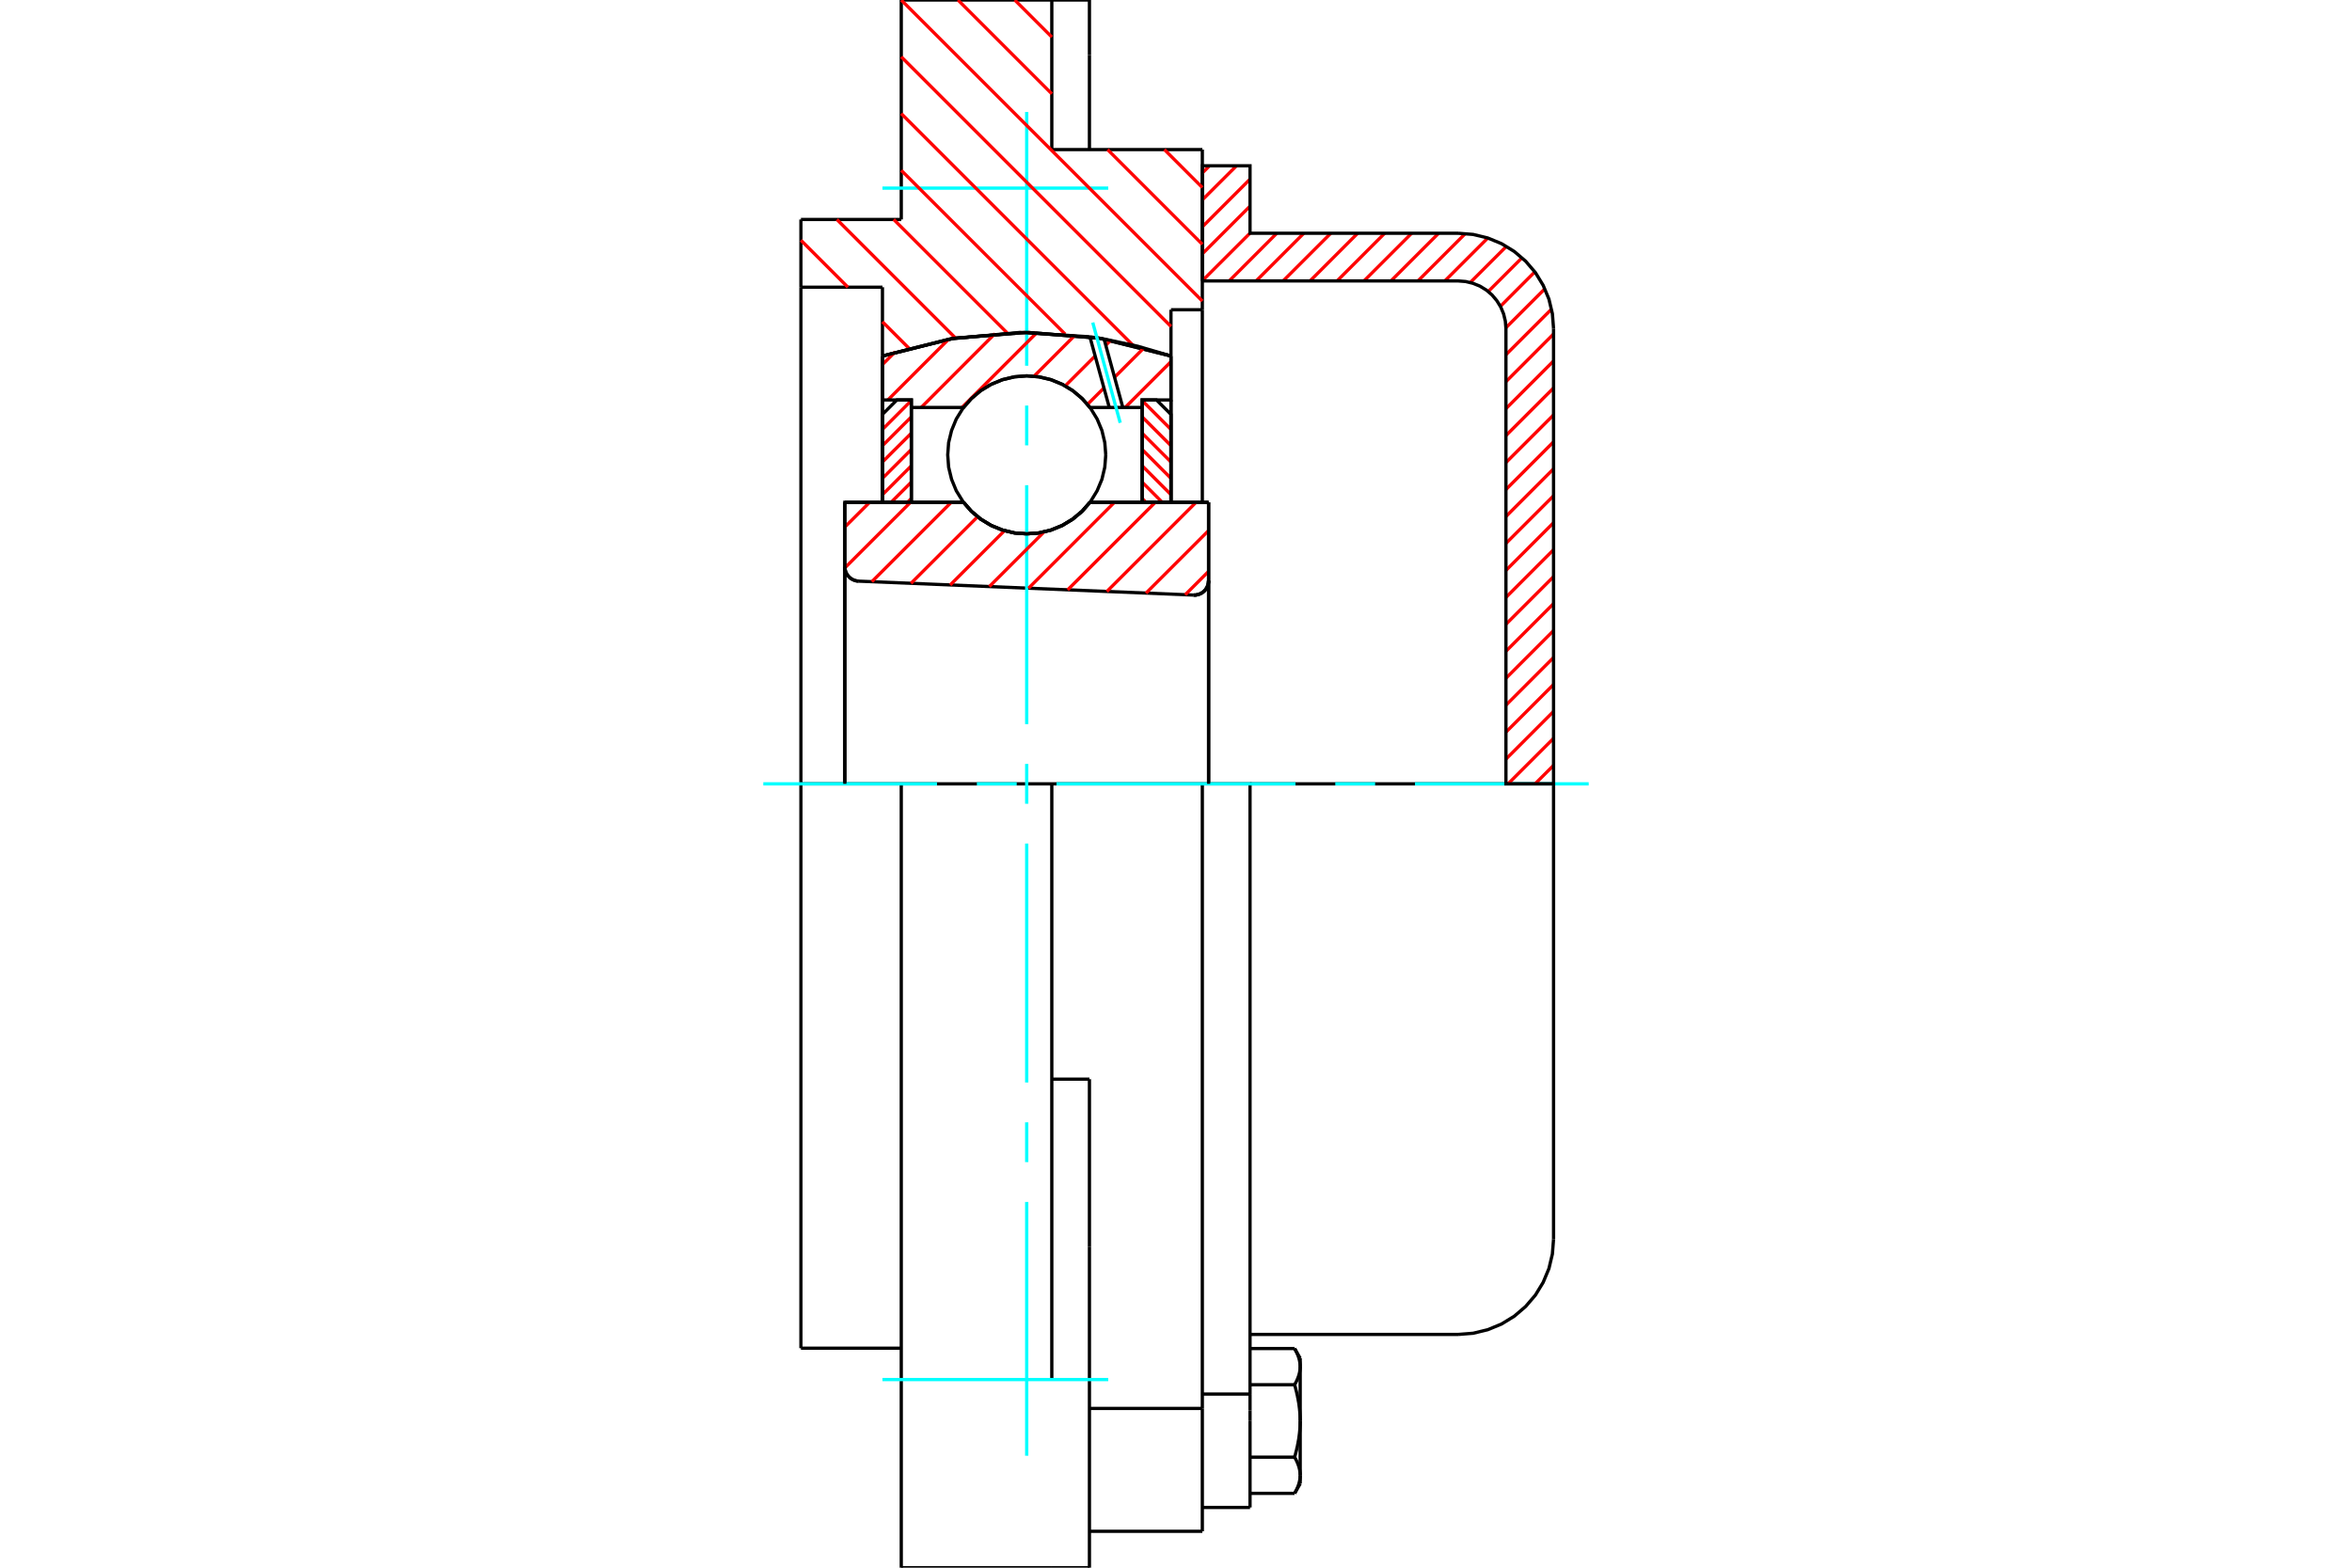 <?xml version="1.0" standalone="no"?>
<!DOCTYPE svg PUBLIC "-//W3C//DTD SVG 1.1//EN"
	"http://www.w3.org/Graphics/SVG/1.1/DTD/svg11.dtd">
<svg xmlns="http://www.w3.org/2000/svg" height="100%" width="100%" viewBox="0 0 36000 24000">
	<rect x="-1800" y="-1200" width="39600" height="26400" style="fill:#FFF"/>
	<g style="fill:none; fill-rule:evenodd" transform="matrix(1 0 0 1 0 0)">
		<g style="fill:none; stroke:#000; stroke-width:50; shape-rendering:geometricPrecision">
			<polyline points="18269,9110 18305,9109 18340,9102 18373,9089 18404,9072 18431,9049 18455,9023 18474,8992 18488,8960 18496,8925 18499,8890"/>
			<line x1="18499" y1="7690" x2="18499" y2="8890"/>
			<line x1="16683" y1="7690" x2="18499" y2="7690"/>
			<polyline points="14748,7690 14871,7830 15014,7950 15174,8046 15347,8116 15529,8159 15715,8173 15901,8159 16083,8116 16256,8046 16416,7950 16560,7830 16683,7690"/>
			<line x1="12931" y1="7690" x2="14748" y2="7690"/>
			<line x1="12931" y1="8676" x2="12931" y2="7690"/>
			<polyline points="12931,8676 12934,8710 12941,8743 12954,8774 12971,8803 12993,8829 13018,8852 13046,8870 13077,8884 13109,8893 13143,8897"/>
			<line x1="18269" y1="9110" x2="13143" y2="8897"/>
			<line x1="18499" y1="8890" x2="18499" y2="12000"/>
			<line x1="12931" y1="8676" x2="12931" y2="12000"/>
			<polyline points="18269,9110 18305,9109 18340,9102 18373,9089 18404,9072 18431,9049 18455,9023 18474,8992 18488,8960 18496,8925 18499,8890"/>
			<polyline points="18403,23443 18403,21754 18403,21562"/>
			<line x1="16675" y1="21562" x2="18403" y2="21562"/>
			<line x1="16099" y1="2290" x2="18403" y2="2290"/>
			<line x1="18403" y1="12000" x2="18403" y2="21562"/>
			<line x1="18403" y1="12000" x2="16099" y2="12000"/>
			<line x1="16675" y1="16521" x2="16099" y2="16521"/>
			<line x1="13795" y1="12000" x2="12259" y2="12000"/>
			<line x1="16099" y1="12000" x2="13795" y2="12000"/>
			<line x1="13507" y1="4397" x2="12259" y2="4397"/>
			<line x1="13507" y1="5450" x2="13507" y2="4397"/>
			<polyline points="17923,5450 16834,5179 15715,5088 14596,5179 13507,5450"/>
			<line x1="17923" y1="4742" x2="17923" y2="5450"/>
			<line x1="18403" y1="4742" x2="17923" y2="4742"/>
			<line x1="18403" y1="2290" x2="18403" y2="4742"/>
			<line x1="16099" y1="0" x2="16099" y2="2290"/>
			<line x1="13795" y1="0" x2="16099" y2="0"/>
			<line x1="13795" y1="3360" x2="13795" y2="0"/>
			<line x1="12259" y1="3360" x2="13795" y2="3360"/>
			<line x1="12259" y1="4397" x2="12259" y2="3360"/>
			<line x1="13507" y1="7690" x2="13507" y2="5450"/>
			<line x1="17923" y1="5450" x2="17923" y2="7690"/>
			<line x1="12259" y1="20640" x2="12259" y2="12000"/>
			<line x1="18403" y1="4742" x2="18403" y2="7690"/>
			<line x1="12259" y1="12000" x2="12259" y2="4397"/>
			<line x1="16675" y1="19084" x2="16675" y2="16521"/>
			<line x1="16099" y1="21120" x2="16099" y2="12000"/>
			<line x1="16675" y1="24000" x2="16675" y2="19084"/>
			<line x1="16675" y1="844" x2="16675" y2="0"/>
			<line x1="16675" y1="2290" x2="16675" y2="844"/>
			<polyline points="13795,24000 13795,21120 13795,12000"/>
			<line x1="13795" y1="24000" x2="16099" y2="24000"/>
			<line x1="16675" y1="23443" x2="18403" y2="23443"/>
			<line x1="12259" y1="20640" x2="13795" y2="20640"/>
			<line x1="16675" y1="0" x2="16099" y2="0"/>
			<line x1="16099" y1="24000" x2="16675" y2="24000"/>
			<line x1="18403" y1="21342" x2="19133" y2="21342"/>
			<line x1="19133" y1="21592" x2="19133" y2="21342"/>
			<line x1="19133" y1="21754" x2="19133" y2="21592"/>
			<line x1="19133" y1="23078" x2="19133" y2="21754"/>
			<polyline points="19133,21342 19133,12000 18403,12000"/>
			<polyline points="19815,21199 19820,21191 19825,21182 19830,21173 19834,21165 19838,21156 19843,21148 19847,21140 19850,21131 19854,21123 19858,21115 19861,21107 19864,21099 19868,21091 19870,21083 19873,21075 19876,21067 19879,21060 19881,21052 19883,21044 19885,21036 19887,21029 19889,21021 19891,21013 19892,21006 19894,20998 19895,20991 19896,20983 19897,20975 19898,20968 19899,20960 19900,20953 19900,20945 19901,20937 19901,20930 19901,20922"/>
			<polyline points="19901,21754 19901,21738 19901,21723 19900,21708 19900,21693 19899,21678 19898,21662 19897,21647 19896,21632 19895,21617 19894,21602 19892,21587 19891,21571 19889,21556 19887,21541 19885,21525 19883,21510 19881,21494 19879,21479 19876,21463 19873,21448 19870,21432 19868,21416 19864,21400 19861,21384 19858,21368 19854,21352 19850,21335 19847,21319 19843,21302 19838,21285 19834,21268 19830,21251 19825,21234 19820,21217 19815,21199"/>
			<line x1="19901" y1="20922" x2="19901" y2="21754"/>
			<polyline points="19901,22585 19901,22577 19901,22570 19900,22562 19900,22555 19899,22547 19898,22539 19897,22532 19896,22524 19895,22517 19894,22509 19892,22501 19891,22494 19889,22486 19887,22479 19885,22471 19883,22463 19881,22455 19879,22448 19876,22440 19873,22432 19870,22424 19868,22416 19864,22408 19861,22400 19858,22392 19854,22384 19850,22376 19847,22368 19843,22359 19838,22351 19834,22342 19830,22334 19825,22325 19820,22317 19815,22308"/>
			<line x1="19901" y1="21754" x2="19901" y2="22585"/>
			<polyline points="19815,22308 19820,22290 19825,22273 19830,22256 19834,22239 19838,22222 19843,22205 19847,22188 19850,22172 19854,22156 19858,22139 19861,22123 19864,22107 19868,22091 19870,22075 19873,22060 19876,22044 19879,22028 19881,22013 19883,21997 19885,21982 19887,21967 19889,21951 19891,21936 19892,21921 19894,21905 19895,21890 19896,21875 19897,21860 19898,21845 19899,21830 19900,21814 19900,21799 19901,21784 19901,21769 19901,21754"/>
			<line x1="19901" y1="22585" x2="19901" y2="22714"/>
			<polyline points="19815,22862 19820,22853 19825,22845 19830,22836 19834,22828 19838,22819 19843,22811 19847,22802 19850,22794 19854,22786 19858,22778 19861,22770 19864,22762 19868,22754 19870,22746 19873,22738 19876,22730 19879,22722 19881,22715 19883,22707 19885,22699 19887,22691 19889,22684 19891,22676 19892,22669 19894,22661 19895,22653 19896,22646 19897,22638 19898,22631 19899,22623 19900,22615 19900,22608 19901,22600 19901,22593 19901,22585"/>
			<polyline points="19901,20922 19901,20915 19901,20907 19900,20899 19900,20892 19899,20884 19898,20877 19897,20869 19896,20861 19895,20854 19894,20846 19892,20839 19891,20831 19889,20823 19887,20816 19885,20808 19883,20800 19881,20793 19879,20785 19876,20777 19873,20769 19870,20761 19868,20753 19864,20745 19861,20737 19858,20729 19854,20721 19850,20713 19847,20705 19843,20696 19838,20688 19834,20680 19830,20671 19825,20663 19820,20654 19815,20645"/>
			<line x1="19901" y1="20794" x2="19901" y2="20922"/>
			<line x1="19133" y1="22862" x2="19815" y2="22862"/>
			<line x1="19133" y1="22308" x2="19815" y2="22308"/>
			<line x1="19133" y1="21199" x2="19815" y2="21199"/>
			<line x1="19133" y1="20645" x2="19815" y2="20645"/>
			<polyline points="23779,12000 22320,12000 19133,12000"/>
			<line x1="23779" y1="18970" x2="23779" y2="12000"/>
			<line x1="18403" y1="23078" x2="19133" y2="23078"/>
			<line x1="19815" y1="22862" x2="19901" y2="22714"/>
			<line x1="19901" y1="20794" x2="19815" y2="20645"/>
			<polyline points="22320,20429 22548,20411 22771,20357 22982,20270 23178,20150 23352,20001 23501,19827 23620,19632 23708,19421 23761,19198 23779,18970"/>
			<line x1="19133" y1="20429" x2="22320" y2="20429"/>
		</g>
		<g style="fill:none; stroke:#0FF; stroke-width:50; shape-rendering:geometricPrecision">
			<line x1="15715" y1="22286" x2="15715" y2="18401"/>
			<line x1="15715" y1="17791" x2="15715" y2="17182"/>
			<line x1="15715" y1="16572" x2="15715" y2="12914"/>
			<line x1="15715" y1="12305" x2="15715" y2="11695"/>
			<line x1="15715" y1="11086" x2="15715" y2="7428"/>
			<line x1="15715" y1="6818" x2="15715" y2="6209"/>
			<line x1="15715" y1="5599" x2="15715" y2="1714"/>
			<line x1="11683" y1="12000" x2="14342" y2="12000"/>
			<line x1="14952" y1="12000" x2="15562" y2="12000"/>
			<line x1="16171" y1="12000" x2="19829" y2="12000"/>
			<line x1="20438" y1="12000" x2="21048" y2="12000"/>
			<line x1="21658" y1="12000" x2="24317" y2="12000"/>
			<line x1="13507" y1="2880" x2="16963" y2="2880"/>
			<line x1="13507" y1="21120" x2="16963" y2="21120"/>
		</g>
		<g style="fill:none; stroke:#F00; stroke-width:50; shape-rendering:geometricPrecision">
			<line x1="23779" y1="11717" x2="23496" y2="12000"/>
			<line x1="23779" y1="11304" x2="23083" y2="12000"/>
			<line x1="23779" y1="10891" x2="23050" y2="11621"/>
			<line x1="23779" y1="10479" x2="23050" y2="11208"/>
			<line x1="23779" y1="10066" x2="23050" y2="10796"/>
			<line x1="23779" y1="9653" x2="23050" y2="10383"/>
			<line x1="23779" y1="9241" x2="23050" y2="9970"/>
			<line x1="23779" y1="8828" x2="23050" y2="9557"/>
			<line x1="23779" y1="8415" x2="23050" y2="9145"/>
			<line x1="23779" y1="8002" x2="23050" y2="8732"/>
			<line x1="23779" y1="7590" x2="23050" y2="8319"/>
			<line x1="23779" y1="7177" x2="23050" y2="7907"/>
			<line x1="23779" y1="6764" x2="23050" y2="7494"/>
			<line x1="23779" y1="6352" x2="23050" y2="7081"/>
			<line x1="23779" y1="5939" x2="23050" y2="6668"/>
			<line x1="23779" y1="5526" x2="23050" y2="6256"/>
			<line x1="23779" y1="5113" x2="23050" y2="5843"/>
			<line x1="23748" y1="4732" x2="23050" y2="5430"/>
			<line x1="23646" y1="4421" x2="23049" y2="5018"/>
			<line x1="23492" y1="4162" x2="22965" y2="4690"/>
			<line x1="23296" y1="3946" x2="22779" y2="4463"/>
			<line x1="23057" y1="3772" x2="22504" y2="4325"/>
			<line x1="22773" y1="3643" x2="22115" y2="4301"/>
			<line x1="22428" y1="3576" x2="21703" y2="4301"/>
			<line x1="22020" y1="3571" x2="21290" y2="4301"/>
			<line x1="21607" y1="3571" x2="20877" y2="4301"/>
			<line x1="21194" y1="3571" x2="20465" y2="4301"/>
			<line x1="20781" y1="3571" x2="20052" y2="4301"/>
			<line x1="20369" y1="3571" x2="19639" y2="4301"/>
			<line x1="19956" y1="3571" x2="19226" y2="4301"/>
			<line x1="19543" y1="3571" x2="18814" y2="4301"/>
			<line x1="19133" y1="3569" x2="18403" y2="4298"/>
			<line x1="19133" y1="3156" x2="18403" y2="3886"/>
			<line x1="19133" y1="2743" x2="18403" y2="3473"/>
			<line x1="18926" y1="2538" x2="18403" y2="3060"/>
			<line x1="18513" y1="2538" x2="18403" y2="2648"/>
		</g>
		<g style="fill:none; stroke:#000; stroke-width:50; shape-rendering:geometricPrecision">
			<polyline points="18403,4301 18403,2538 19133,2538 19133,3571 22320,3571"/>
			<polyline points="23779,5030 23761,4802 23708,4579 23620,4368 23501,4173 23352,3999 23178,3850 22982,3730 22771,3643 22548,3589 22320,3571"/>
			<polyline points="23779,5030 23779,12000 23050,12000 23050,5030 23041,4916 23014,4805 22970,4699 22910,4602 22836,4514 22749,4440 22651,4380 22545,4337 22434,4310 22320,4301 18403,4301"/>
		</g>
		<g style="fill:none; stroke:#F00; stroke-width:50; shape-rendering:geometricPrecision">
			<line x1="15532" y1="0" x2="16099" y2="567"/>
			<line x1="17822" y1="2290" x2="18403" y2="2871"/>
			<line x1="14663" y1="0" x2="16099" y2="1436"/>
			<line x1="16953" y1="2290" x2="18403" y2="3740"/>
			<line x1="13795" y1="1" x2="18403" y2="4609"/>
			<line x1="13795" y1="870" x2="17923" y2="4998"/>
			<line x1="13795" y1="1739" x2="17342" y2="5286"/>
			<line x1="13795" y1="2608" x2="16303" y2="5115"/>
			<line x1="13679" y1="3360" x2="15415" y2="5096"/>
			<line x1="12810" y1="3360" x2="14627" y2="5177"/>
			<line x1="12259" y1="3678" x2="12978" y2="4397"/>
			<line x1="13507" y1="4926" x2="13912" y2="5331"/>
		</g>
		<g style="fill:none; stroke:#000; stroke-width:50; shape-rendering:geometricPrecision">
			<polyline points="17923,5450 16834,5179 15715,5088 14596,5179 13507,5450"/>
		</g>
		<g style="fill:none; stroke:#F00; stroke-width:50; shape-rendering:geometricPrecision">
			<line x1="13949" y1="6132" x2="13507" y2="6574"/>
			<line x1="13949" y1="6382" x2="13507" y2="6823"/>
			<line x1="13949" y1="6632" x2="13507" y2="7073"/>
			<line x1="13949" y1="6881" x2="13507" y2="7323"/>
			<line x1="13949" y1="7131" x2="13507" y2="7573"/>
			<line x1="13949" y1="7381" x2="13640" y2="7690"/>
			<line x1="13949" y1="7631" x2="13890" y2="7690"/>
		</g>
		<g style="fill:none; stroke:#000; stroke-width:50; shape-rendering:geometricPrecision">
			<polyline points="13949,7690 13949,6123 13728,6123 13507,6344 13507,7690 13949,7690"/>
		</g>
		<g style="fill:none; stroke:#F00; stroke-width:50; shape-rendering:geometricPrecision">
			<line x1="17482" y1="6132" x2="17923" y2="6574"/>
			<line x1="17482" y1="6382" x2="17923" y2="6823"/>
			<line x1="17482" y1="6632" x2="17923" y2="7073"/>
			<line x1="17482" y1="6881" x2="17923" y2="7323"/>
			<line x1="17482" y1="7131" x2="17923" y2="7573"/>
			<line x1="17482" y1="7381" x2="17790" y2="7690"/>
			<line x1="17482" y1="7631" x2="17540" y2="7690"/>
		</g>
		<g style="fill:none; stroke:#000; stroke-width:50; shape-rendering:geometricPrecision">
			<polyline points="17482,7690 17482,6123 17702,6123 17923,6344 17923,7690 17482,7690"/>
			<polyline points="16925,6964 16910,6775 16866,6590 16793,6415 16694,6253 16571,6109 16426,5985 16264,5886 16089,5813 15904,5769 15715,5754 15526,5769 15341,5813 15166,5886 15004,5985 14860,6109 14737,6253 14637,6415 14565,6590 14520,6775 14506,6964 14520,7153 14565,7338 14637,7513 14737,7675 14860,7819 15004,7942 15166,8042 15341,8114 15526,8159 15715,8173 15904,8159 16089,8114 16264,8042 16426,7942 16571,7819 16694,7675 16793,7513 16866,7338 16910,7153 16925,6964"/>
		</g>
		<g style="fill:none; stroke:#F00; stroke-width:50; shape-rendering:geometricPrecision">
			<line x1="17923" y1="5537" x2="17222" y2="6238"/>
			<line x1="17510" y1="5325" x2="17059" y2="5776"/>
			<line x1="16897" y1="5939" x2="16645" y2="6191"/>
			<line x1="17002" y1="5209" x2="16925" y2="5286"/>
			<line x1="16763" y1="5449" x2="16304" y2="5908"/>
			<line x1="16455" y1="5131" x2="15827" y2="5760"/>
			<line x1="15871" y1="5091" x2="14724" y2="6238"/>
			<line x1="15229" y1="5108" x2="14100" y2="6238"/>
			<line x1="14521" y1="5192" x2="13590" y2="6123"/>
			<line x1="13699" y1="5389" x2="13507" y2="5581"/>
		</g>
		<g style="fill:none; stroke:#000; stroke-width:50; shape-rendering:geometricPrecision">
			<polyline points="13507,7690 13507,6123 13507,5450"/>
			<polyline points="16682,5156 15613,5089 14546,5188 13507,5450"/>
			<polyline points="16899,5190 16791,5172 16682,5156"/>
			<polyline points="17923,5450 17416,5301 16899,5190"/>
			<polyline points="17923,5450 17923,6123 17482,6123 17482,6238 17482,7690"/>
			<polyline points="17482,6238 17186,6238 16979,6238 16683,6238 16560,6098 16416,5978 16256,5882 16083,5812 15901,5769 15715,5754 15529,5769 15347,5812 15174,5882 15014,5978 14871,6098 14748,6238 13949,6238 13949,7690"/>
			<polyline points="13949,6238 13949,6123 13507,6123"/>
			<line x1="17923" y1="6123" x2="17923" y2="7690"/>
		</g>
		<g style="fill:none; stroke:#0FF; stroke-width:50; shape-rendering:geometricPrecision">
			<line x1="17146" y1="6473" x2="16726" y2="4938"/>
		</g>
		<g style="fill:none; stroke:#000; stroke-width:50; shape-rendering:geometricPrecision">
			<line x1="16979" y1="6238" x2="16682" y2="5156"/>
			<line x1="17186" y1="6238" x2="16899" y2="5190"/>
		</g>
		<g style="fill:none; stroke:#F00; stroke-width:50; shape-rendering:geometricPrecision">
			<line x1="18499" y1="8747" x2="18141" y2="9105"/>
			<line x1="18499" y1="8122" x2="17541" y2="9080"/>
			<line x1="18307" y1="7690" x2="16942" y2="9055"/>
			<line x1="17683" y1="7690" x2="16342" y2="9030"/>
			<line x1="17058" y1="7690" x2="15743" y2="9005"/>
			<line x1="15980" y1="8144" x2="15143" y2="8980"/>
			<line x1="15375" y1="8124" x2="14544" y2="8955"/>
			<line x1="14963" y1="7911" x2="13944" y2="8930"/>
			<line x1="14560" y1="7690" x2="13345" y2="8905"/>
			<line x1="13936" y1="7690" x2="12932" y2="8693"/>
			<line x1="13311" y1="7690" x2="12931" y2="8069"/>
		</g>
		<g style="fill:none; stroke:#000; stroke-width:50; shape-rendering:geometricPrecision">
			<polyline points="12931,8676 12934,8710 12941,8743 12954,8774 12971,8803 12993,8829 13018,8852 13046,8870 13077,8884 13109,8893 13143,8897"/>
			<polyline points="18269,9110 18305,9109 18340,9102 18373,9089 18404,9072 18431,9049 18455,9023 18474,8992 18488,8960 18496,8925 18499,8890"/>
			<polyline points="18499,7690 18058,7690 16683,7690"/>
			<polyline points="14748,7690 14871,7830 15014,7950 15174,8046 15347,8116 15529,8159 15715,8173 15901,8159 16083,8116 16256,8046 16416,7950 16560,7830 16683,7690"/>
			<polyline points="14748,7690 13373,7690 12931,7690 12931,12000"/>
			<line x1="18499" y1="12000" x2="18499" y2="7690"/>
		</g>
	</g>
</svg>
